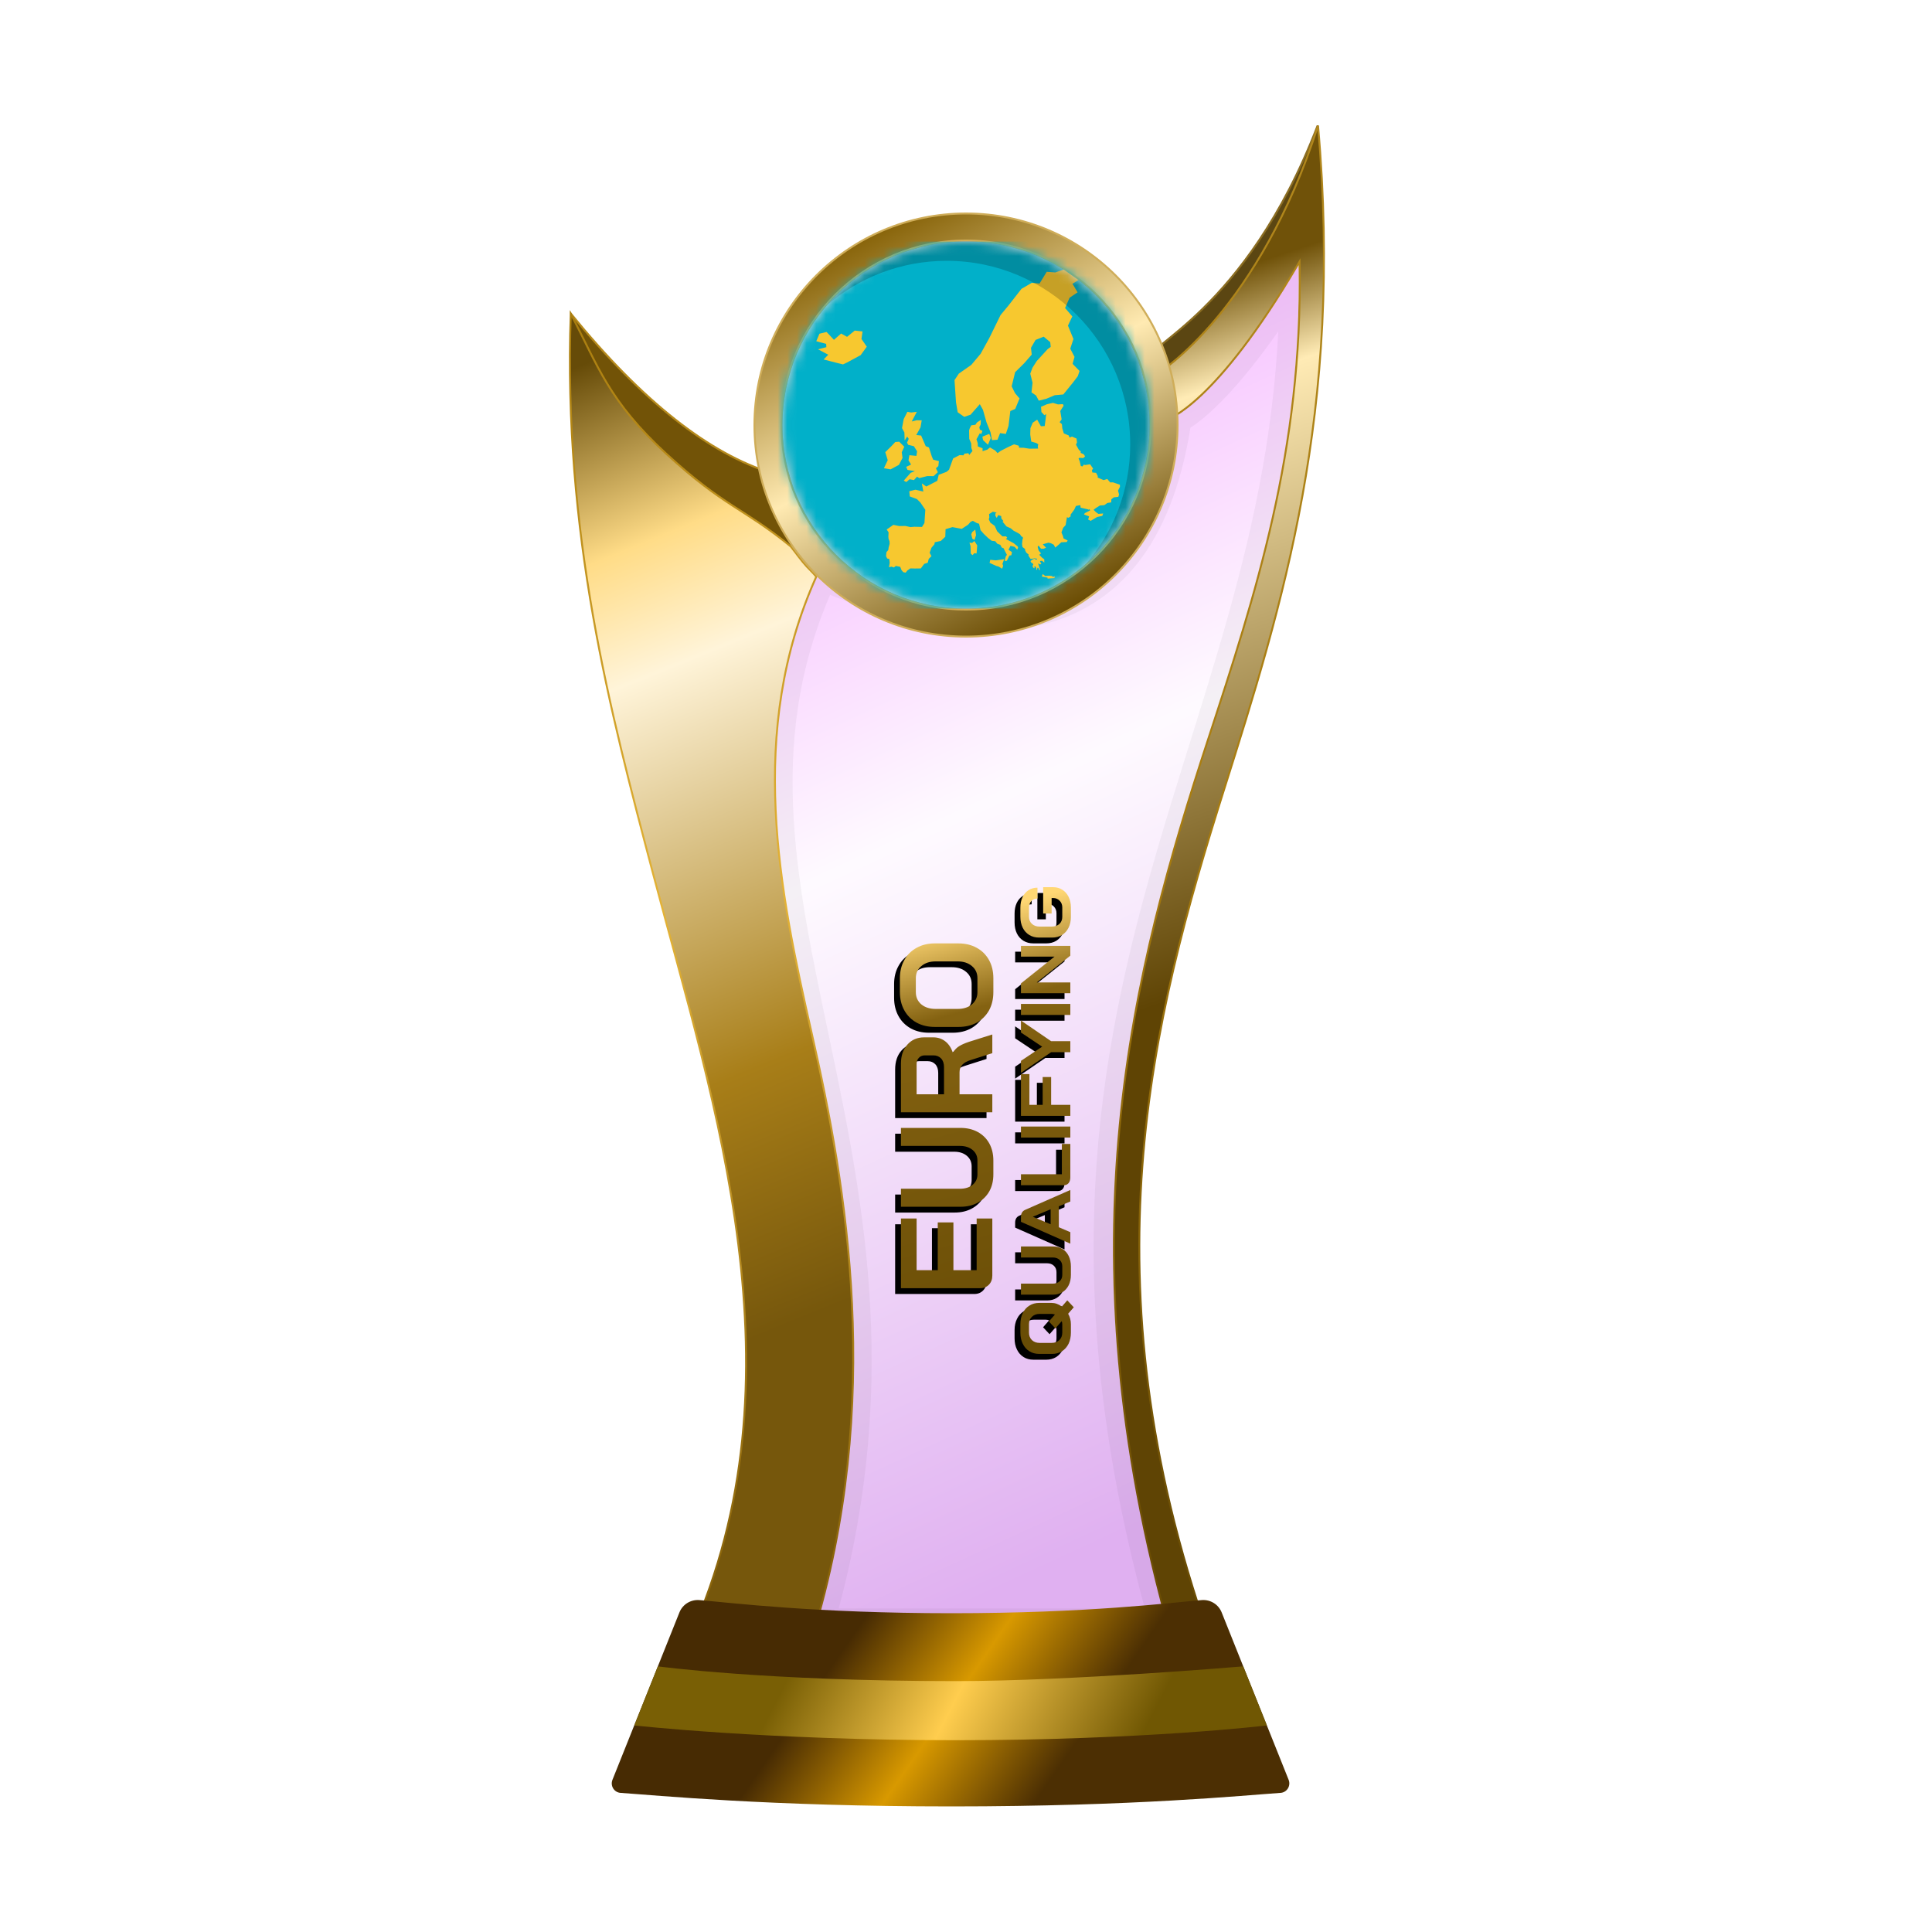 <?xml version="1.0" encoding="UTF-8"?>
<svg width="200px" height="200px" viewBox="0 0 200 200" version="1.1" xmlns="http://www.w3.org/2000/svg" xmlns:xlink="http://www.w3.org/1999/xlink">
    <title>euro_championship_qualify_gold</title>
    <defs>
        <linearGradient x1="39.044%" y1="6.772%" x2="58.233%" y2="95.397%" id="linearGradient-1">
            <stop stop-color="#EE86FF" offset="0%"></stop>
            <stop stop-color="#FEF7FF" offset="37.799%"></stop>
            <stop stop-color="#CB7CE7" offset="100%"></stop>
        </linearGradient>
        <filter x="-9.2%" y="-7.0%" width="118.4%" height="110.5%" filterUnits="objectBoundingBox" id="filter-2">
            <feGaussianBlur stdDeviation="1" in="SourceGraphic"></feGaussianBlur>
        </filter>
        <linearGradient x1="50%" y1="9.706%" x2="53.008%" y2="57.196%" id="linearGradient-3">
            <stop stop-color="#705209" offset="0%"></stop>
            <stop stop-color="#FFEBB5" offset="15.683%"></stop>
            <stop stop-color="#5F4404" offset="100%"></stop>
        </linearGradient>
        <linearGradient x1="50.955%" y1="-0.323%" x2="51.506%" y2="94.957%" id="linearGradient-4">
            <stop stop-color="#B1871D" offset="0%"></stop>
            <stop stop-color="#A97D10" offset="47.712%"></stop>
            <stop stop-color="#6C4E04" offset="100%"></stop>
        </linearGradient>
        <linearGradient x1="48.684%" y1="0.016%" x2="56.281%" y2="77.617%" id="linearGradient-5">
            <stop stop-color="#664B08" offset="0%"></stop>
            <stop stop-color="#FFDC87" offset="19.473%"></stop>
            <stop stop-color="#FFF4D9" offset="32.378%"></stop>
            <stop stop-color="#A87E18" offset="74.156%"></stop>
            <stop stop-color="#76570C" offset="100%"></stop>
        </linearGradient>
        <linearGradient x1="52.298%" y1="-0.283%" x2="54.68%" y2="93.621%" id="linearGradient-6">
            <stop stop-color="#AA7E0F" offset="0%"></stop>
            <stop stop-color="#E4B337" offset="47.712%"></stop>
            <stop stop-color="#8C660B" offset="100%"></stop>
        </linearGradient>
        <linearGradient x1="29.723%" y1="45.927%" x2="71.412%" y2="54.64%" id="linearGradient-7">
            <stop stop-color="#472B03" offset="0%"></stop>
            <stop stop-color="#D89900" offset="49.166%"></stop>
            <stop stop-color="#4C2F03" offset="100%"></stop>
        </linearGradient>
        <linearGradient x1="22.357%" y1="48.161%" x2="82.774%" y2="51.797%" id="linearGradient-8">
            <stop stop-color="#795F05" offset="0%"></stop>
            <stop stop-color="#FFCD4E" offset="46.571%"></stop>
            <stop stop-color="#705703" offset="100%"></stop>
        </linearGradient>
        <linearGradient x1="15.322%" y1="11.29%" x2="60.493%" y2="100.18%" id="linearGradient-9">
            <stop stop-color="#88640A" offset="0%"></stop>
            <stop stop-color="#FFEAB2" offset="47.712%"></stop>
            <stop stop-color="#6B4D04" offset="100%"></stop>
        </linearGradient>
        <linearGradient x1="0%" y1="52.546%" x2="94.547%" y2="43.06%" id="linearGradient-10">
            <stop stop-color="#684C05" offset="0%"></stop>
            <stop stop-color="#846211" offset="78.543%"></stop>
            <stop stop-color="#FFD774" offset="100%"></stop>
        </linearGradient>
        <path d="M113.565,116.229 C114.115,116.527 114.745,116.675 115.457,116.675 L116.89,116.675 C117.601,116.675 118.227,116.527 118.768,116.229 C119.317,115.923 119.741,115.5 120.038,114.959 C120.344,114.41 120.497,113.775 120.497,113.054 L120.497,110.622 C120.497,109.901 120.344,109.27 120.038,108.73 C119.741,108.18 119.317,107.757 118.768,107.459 C118.227,107.153 117.601,107 116.89,107 L115.457,107 C114.745,107 114.115,107.153 113.565,107.459 C113.025,107.757 112.602,108.18 112.295,108.73 C111.998,109.27 111.849,109.901 111.849,110.622 L111.849,113.054 C111.849,113.775 111.998,114.41 112.295,114.959 C112.602,115.5 113.025,115.923 113.565,116.229 Z M118.146,114.459 C117.831,114.837 117.412,115.027 116.89,115.027 L115.457,115.027 C114.935,115.027 114.511,114.837 114.187,114.459 C113.872,114.081 113.714,113.585 113.714,112.973 L113.714,110.702 C113.714,110.09 113.872,109.595 114.187,109.216 C114.511,108.838 114.935,108.649 115.457,108.649 L116.89,108.649 C117.412,108.649 117.831,108.838 118.146,109.216 C118.471,109.595 118.633,110.09 118.633,110.702 L118.633,112.973 C118.633,113.585 118.471,114.081 118.146,114.459 Z M85.168,116.216 C85.411,116.45 85.727,116.567 86.114,116.567 L92.019,116.567 L92.019,114.946 L86.668,114.946 L86.668,112.54 L91.614,112.54 L91.614,110.919 L86.668,110.919 L86.668,108.73 L92.019,108.73 L92.019,107.108 L84.803,107.108 L84.803,115.297 C84.803,115.675 84.925,115.982 85.168,116.216 Z M94.829,116.256 C95.333,116.536 95.919,116.675 96.586,116.675 L98.018,116.675 C98.685,116.675 99.275,116.536 99.788,116.256 C100.302,115.968 100.698,115.567 100.977,115.054 C101.257,114.54 101.396,113.946 101.396,113.27 L101.396,107.108 L99.531,107.108 L99.531,113.216 C99.531,113.756 99.392,114.193 99.112,114.527 C98.833,114.86 98.468,115.027 98.018,115.027 L96.586,115.027 C96.144,115.027 95.784,114.86 95.504,114.527 C95.234,114.193 95.099,113.756 95.099,113.216 L95.099,107.108 L93.234,107.108 L93.234,113.27 C93.234,113.946 93.374,114.54 93.653,115.054 C93.932,115.567 94.324,115.968 94.829,116.256 Z M103.014,107.108 L108.041,107.108 C108.861,107.108 109.518,107.329 110.014,107.77 C110.518,108.212 110.77,108.793 110.77,109.513 L110.77,110.459 C110.77,110.928 110.635,111.338 110.365,111.689 C110.104,112.031 109.721,112.293 109.217,112.473 L109.217,112.5 C109.505,112.689 109.721,112.905 109.865,113.148 C110.018,113.392 110.167,113.73 110.311,114.162 L111.068,116.567 L109.135,116.567 L108.419,114.324 C108.302,113.937 108.14,113.648 107.933,113.459 C107.726,113.27 107.469,113.175 107.163,113.175 L104.879,113.175 L104.879,116.567 L103.014,116.567 L103.014,107.108 Z M107.69,111.567 C108.068,111.567 108.365,111.468 108.581,111.27 C108.798,111.063 108.906,110.797 108.906,110.473 L108.906,109.595 C108.906,109.333 108.825,109.126 108.662,108.973 C108.5,108.811 108.284,108.73 108.014,108.73 L104.879,108.73 L104.879,111.567 L107.69,111.567 Z M82.828,125 L82.16,124.416 C81.819,124.606 81.458,124.701 81.079,124.701 L80.204,124.701 C79.769,124.701 79.384,124.62 79.048,124.46 C78.718,124.294 78.459,124.065 78.272,123.773 C78.091,123.476 78,123.133 78,122.744 L78,121.429 C78,121.04 78.091,120.699 78.272,120.407 C78.459,120.11 78.718,119.881 79.048,119.721 C79.384,119.555 79.769,119.472 80.204,119.472 L81.079,119.472 C81.513,119.472 81.896,119.555 82.226,119.721 C82.562,119.881 82.82,120.11 83.002,120.407 C83.189,120.699 83.282,121.04 83.282,121.429 L83.282,122.685 C83.282,123.065 83.156,123.425 82.903,123.766 L83.547,124.328 L82.828,125 Z M81.079,123.81 C81.183,123.81 81.288,123.79 81.392,123.751 L80.641,123.094 L81.359,122.422 L82.077,123.05 C82.121,122.924 82.143,122.802 82.143,122.685 L82.143,121.473 C82.143,121.142 82.044,120.874 81.846,120.67 C81.654,120.466 81.398,120.363 81.079,120.363 L80.204,120.363 C79.885,120.363 79.626,120.466 79.428,120.67 C79.235,120.874 79.139,121.142 79.139,121.473 L79.139,122.7 C79.139,123.031 79.235,123.299 79.428,123.503 C79.626,123.708 79.885,123.81 80.204,123.81 L81.079,123.81 Z M86.184,124.701 C85.777,124.701 85.419,124.625 85.111,124.474 C84.803,124.318 84.563,124.102 84.393,123.824 C84.222,123.547 84.137,123.226 84.137,122.861 L84.137,119.531 L85.276,119.531 L85.276,122.831 C85.276,123.123 85.359,123.359 85.524,123.54 C85.694,123.72 85.914,123.81 86.184,123.81 L87.059,123.81 C87.334,123.81 87.557,123.72 87.727,123.54 C87.898,123.359 87.983,123.123 87.983,122.831 L87.983,119.531 L89.122,119.531 L89.122,122.861 C89.122,123.226 89.037,123.547 88.866,123.824 C88.696,124.102 88.454,124.318 88.14,124.474 C87.826,124.625 87.466,124.701 87.059,124.701 L86.184,124.701 Z M93.277,123.452 L91.114,123.452 L90.603,124.642 L89.414,124.642 L91.676,119.531 L92.187,119.531 C92.545,119.531 92.787,119.677 92.914,119.969 L94.969,124.642 L93.78,124.642 L93.277,123.452 Z M91.42,122.605 L92.972,122.605 L92.204,120.765 L92.196,120.765 L91.42,122.605 Z M96.263,124.642 C96.021,124.642 95.826,124.581 95.677,124.46 C95.534,124.333 95.463,124.168 95.463,123.963 L95.463,119.531 L96.602,119.531 L96.602,123.766 L99.738,123.766 L99.738,124.642 L96.263,124.642 Z M100.397,119.531 L101.536,119.531 L101.536,124.642 L100.397,124.642 L100.397,119.531 Z M102.644,119.531 L106.969,119.531 L106.969,120.407 L103.783,120.407 L103.783,121.78 L106.664,121.78 L106.664,122.656 L103.783,122.656 L103.783,124.642 L102.644,124.642 L102.644,119.531 Z M109.235,122.656 L107.097,119.531 L108.335,119.531 L109.805,121.729 L111.274,119.531 L112.512,119.531 L110.374,122.656 L110.374,124.642 L109.235,124.642 L109.235,122.656 Z M113.093,119.531 L114.232,119.531 L114.232,124.642 L113.093,124.642 L113.093,119.531 Z M115.339,119.531 L116.354,119.531 L119.128,123.007 L119.128,119.531 L120.242,119.531 L120.242,124.642 L119.227,124.642 L116.454,121.166 L116.454,124.642 L115.339,124.642 L115.339,119.531 Z M123.245,124.701 C122.821,124.701 122.447,124.62 122.122,124.46 C121.797,124.299 121.544,124.073 121.363,123.781 C121.187,123.484 121.099,123.143 121.099,122.758 L121.099,121.415 C121.099,121.03 121.187,120.692 121.363,120.4 C121.544,120.103 121.797,119.874 122.122,119.713 C122.452,119.553 122.832,119.472 123.261,119.472 L124.185,119.472 C124.598,119.472 124.961,119.545 125.275,119.691 C125.589,119.838 125.831,120.044 126.001,120.312 C126.178,120.58 126.265,120.889 126.265,121.24 L125.143,121.24 C125.143,120.977 125.055,120.765 124.879,120.604 C124.703,120.444 124.472,120.363 124.185,120.363 L123.261,120.363 C122.953,120.363 122.705,120.466 122.518,120.67 C122.331,120.87 122.238,121.132 122.238,121.459 L122.238,122.715 C122.238,123.041 122.328,123.306 122.51,123.51 C122.697,123.71 122.942,123.81 123.245,123.81 L124.219,123.81 C124.499,123.81 124.73,123.72 124.912,123.54 C125.099,123.359 125.192,123.136 125.192,122.868 L125.192,122.707 L123.591,122.707 L123.591,121.831 L126.315,121.831 L126.315,122.868 C126.315,123.223 126.227,123.54 126.051,123.817 C125.875,124.095 125.627,124.311 125.308,124.467 C124.989,124.623 124.626,124.701 124.219,124.701 L123.245,124.701 Z" id="path-11"></path>
        <filter x="-1.9%" y="-5.0%" width="102.5%" height="106.7%" filterUnits="objectBoundingBox" id="filter-12">
            <feOffset dx="-0.6" dy="-0.6" in="SourceAlpha" result="shadowOffsetOuter1"></feOffset>
            <feColorMatrix values="0 0 0 0 0   0 0 0 0 0   0 0 0 0 0  0 0 0 0.2 0" type="matrix" in="shadowOffsetOuter1"></feColorMatrix>
        </filter>
        <circle id="path-13" cx="19" cy="19" r="19"></circle>
    </defs>
    <g id="euro_championship_qualify_gold" stroke="none" stroke-width="1" fill="none" fill-rule="evenodd">
        <g id="euro_qualify_gold_shield" transform="translate(59, 13)">
            <g id="cup" transform="translate(-0, 0)">
                <path d="M25.9,46 C10,79.5 39.5,107 25.182,155.5 L62.144,155.5 C43.037,88.637 76.262,63.456 75.431,14.451 C66.71,28.571 62.4,30 62.4,30 C59.078,53.672 42.512,53.06 25.9,46 Z" id="glass" fill="url(#linearGradient-1)" fill-rule="nonzero" opacity="0.6"></path>
                <path d="M25.9,46 C10,79.5 39.5,107 25.182,155.5 L62.144,155.5 C43.037,88.637 76.262,63.456 75.431,14.451 C66.71,28.571 62.4,30 62.4,30 C59.078,53.672 42.512,53.06 25.9,46 Z" id="glass-shadow" stroke="#000000" stroke-width="4" opacity="0.2" fill-rule="nonzero" filter="url(#filter-2)"></path>
                <path d="M77.4,0 C69.9,19.5 58.9,23 60.4,24 L61.4,26.5 C69.9,24 77.4,10 77.4,0 Z" id="Path" stroke="#8B6D22" stroke-width="0.2" fill="#5B4612" fill-rule="nonzero"></path>
                <path d="M75.531,14.449 L75.525,14.093 L75.345,14.4 C71.083,21.669 67.706,25.673 65.398,27.859 C64.244,28.951 63.358,29.589 62.763,29.953 C62.465,30.135 62.24,30.248 62.091,30.316 C62.045,30.337 62.007,30.353 61.975,30.366 L61.012,25.547 C61.029,25.536 61.05,25.522 61.075,25.505 C61.155,25.452 61.271,25.372 61.422,25.264 C61.723,25.046 62.159,24.715 62.701,24.256 C63.784,23.338 65.292,21.913 66.989,19.877 C70.329,15.871 74.404,9.504 77.441,0.005 C80.081,29.62 73.719,49.746 67.747,68.635 C60.167,92.611 53.219,119.579 66.142,156.4 L62.219,156.4 C50.618,115.733 58.388,86.997 66.053,63.575 C70.975,48.533 75.856,33.617 75.531,14.449 Z" id="Path" stroke="url(#linearGradient-4)" stroke-width="0.2" fill="url(#linearGradient-3)" fill-rule="nonzero"></path>
                <path d="M0.12,19.5 C7.453,28.5 14.413,34 21,36 L24,45 C8.413,35.333 0.453,26.833 0.12,19.5 Z" id="Path-2" stroke="#B68A1C" stroke-width="0.2" fill="#725307"></path>
                <path d="M12.448,156.4 C24.523,129.475 14.934,101.369 8.615,77.48 C4.139,60.556 -0.705,42.242 0.085,19.478 C2.915,24.898 4,28.5 10,34 C16,39.5 17.965,39.575 22.86,43.571 C23.46,44.321 23.976,45.069 24.5,45.631 C24.763,45.913 25,46.147 25.16,46.312 C25.213,46.367 25.327,46.496 25.5,46.7 C18.264,62.841 21.677,79.21 25.037,94.011 C28.6,109.705 32.549,132.09 25.108,156.4 L12.448,156.4 Z" id="Path" stroke="url(#linearGradient-6)" stroke-width="0.2" fill="url(#linearGradient-5)" fill-rule="nonzero"></path>
                <path d="M11.335,153.913 C11.669,153.078 12.513,152.565 13.409,152.641 C16.674,152.916 25.364,154 39.5,154 C53.636,154 62.126,152.916 65.391,152.641 C66.287,152.565 67.131,153.078 67.465,153.913 L74.398,171.244 C74.647,171.869 74.227,172.553 73.557,172.598 C69.827,172.849 58.454,174 39.5,174 C20.546,174 8.973,172.849 5.243,172.598 C4.573,172.553 4.153,171.869 4.402,171.244 L11.335,153.913 Z" id="Path" fill="url(#linearGradient-7)" fill-rule="nonzero"></path>
                <path d="M9.1,159.5 C9.1,159.5 20.307,161.029 39.902,161.029 C51.809,161.029 69.7,159.5 69.7,159.5 L72.15,165.617 C72.15,165.617 59.498,167.146 39.902,167.146 C20.307,167.146 6.66,165.617 6.66,165.617 L9.1,159.5 Z" id="Path" fill="url(#linearGradient-8)" fill-rule="nonzero"></path>
                <circle id="Oval" fill="#8B7234" cx="41" cy="31" r="21"></circle>
                <path d="M41,9.1 C47.048,9.1 52.523,11.551 56.486,15.514 C60.449,19.477 62.9,24.952 62.9,31 C62.9,37.048 60.449,42.523 56.486,46.486 C52.523,50.449 47.048,52.9 41,52.9 C34.952,52.9 29.477,50.449 25.514,46.486 C21.551,42.523 19.1,37.048 19.1,31 C19.1,24.952 21.551,19.477 25.514,15.514 C29.477,11.551 34.952,9.1 41,9.1 Z M41,11.9 C35.726,11.9 30.951,14.038 27.494,17.494 C24.038,20.951 21.9,25.726 21.9,31 C21.9,36.274 24.038,41.049 27.494,44.506 C30.951,47.962 35.726,50.1 41,50.1 C46.274,50.1 51.049,47.962 54.506,44.506 C57.962,41.049 60.1,36.274 60.1,31 C60.1,25.726 57.962,20.951 54.506,17.494 C51.049,14.038 46.274,11.9 41,11.9 Z" id="Shape" stroke="#CFAD59" stroke-width="0.2" fill="url(#linearGradient-9)"></path>
            </g>
        </g>
        <g id="Combined-Shape-Copy" fill-rule="nonzero" transform="translate(102.157, 116) rotate(-90) translate(-102.157, -116)">
            <use fill="black" fill-opacity="1" filter="url(#filter-12)" xlink:href="#path-11"></use>
            <use fill="url(#linearGradient-10)" xlink:href="#path-11"></use>
        </g>
        <g id="flag" transform="translate(81, 25)">
            <mask id="mask-14" fill="white">
                <use xlink:href="#path-13"></use>
            </mask>
            <use id="Mask" fill="#D8D8D8" xlink:href="#path-13"></use>
            <g mask="url(#mask-14)" fill-rule="nonzero">
                <g transform="translate(-6, 0)">
                    <path d="M0,3.8 C0,1.701 1.701,0 3.8,0 L45.6,0 C47.699,0 49.4,1.701 49.4,3.8 L49.4,34.2 C49.4,36.299 47.699,38 45.6,38 L3.8,38 C1.701,38 0,36.299 0,34.2 L0,3.8 Z" id="Path" fill="#01B0C9"></path>
                    <path d="M37.806,34.625 L37.454,34.616 L37.384,34.76 L37.35,34.764 L37.118,34.785 L37.231,35.023 L37.47,35.1 L37.971,34.86 L37.955,34.813 L37.921,34.701 L38.25,34.447 L37.806,34.625 Z M33.997,16.705 L34.526,16.865 L35.031,16.835 L35.104,17.002 L34.758,17.549 L34.902,18.413 L34.693,18.701 L34.928,18.909 L34.968,19.342 L35.127,19.863 L35.64,20.082 L35.71,20.296 L35.966,20.193 L36.443,20.399 L36.49,20.801 L36.385,21.031 L36.692,21.579 L36.89,21.731 L36.861,21.88 L37.189,22.025 L37.33,22.242 L37.141,22.42 L36.747,22.392 L36.653,22.469 L36.768,22.737 L36.888,23.247 L37.069,23.28 L37.193,23.099 L37.341,23.139 L37.848,23.062 L38.159,23.51 L38.037,23.67 L38.077,23.912 L38.467,23.948 L38.641,24.284 L38.631,24.436 L39.251,24.704 L39.625,24.584 L39.926,24.939 L40.212,24.932 L40.931,25.176 L40.936,25.397 L40.739,25.785 L40.845,26.19 L40.769,26.432 L40.297,26.486 L40.046,26.688 L40.031,27.007 L39.641,27.064 L39.315,27.294 L38.859,27.331 L38.438,27.595 L38.208,27.775 L38.467,28.03 L38.706,28.198 L39.204,28.156 L39.108,28.403 L38.574,28.521 L37.91,28.917 L37.64,28.779 L37.747,28.457 L37.214,28.255 L37.301,28.121 L37.851,27.837 L37.781,27.696 L37.703,27.768 L37.627,27.729 L36.867,27.552 L36.834,27.289 L36.382,27.376 L36.201,27.764 L35.823,28.278 L35.834,28.457 L35.597,28.603 L35.449,28.541 L35.313,29.361 L35.059,29.637 L34.881,30.113 L35.038,30.488 L35.097,30.739 L35.524,30.948 L35.435,31.106 L34.855,31.141 L34.646,31.342 L34.239,31.686 L34.086,31.389 L33.793,31.237 L33.539,31.176 L32.947,31.343 L33.285,31.702 L33.038,31.805 L32.766,31.805 L32.509,31.477 L32.416,31.617 L32.526,31.996 L32.77,32.292 L32.585,32.43 L32.857,32.717 L33.099,32.896 L33.106,33.244 L32.869,33.044 L32.653,33.081 L32.797,33.394 L32.637,33.427 L32.463,33.307 L32.672,33.995 L32.571,33.995 L32.493,33.777 L32.393,33.774 L32.348,34.003 L32.27,33.951 L32.287,33.822 L32.19,33.641 L32.078,33.641 L32.099,33.787 L32.056,33.834 L31.948,33.74 L31.882,33.565 L31.972,33.465 L31.91,33.337 L31.838,33.27 L31.765,33.255 L31.68,33.091 L31.781,33.001 L31.843,32.917 L31.941,32.934 L31.985,32.863 L32.087,32.835 L32.205,32.915 L32.301,32.945 L32.369,32.837 L32.205,32.823 L32.108,32.79 L31.89,32.839 L31.678,32.847 L31.488,32.562 L31.457,32.518 L31.487,32.407 L31.239,32.207 L31.124,31.975 L31.116,31.836 L30.844,31.622 L30.802,31.317 L30.844,30.877 L30.91,30.675 L30.829,30.572 L30.726,30.522 L30.59,30.308 L30.378,30.177 L29.92,29.933 L29.636,29.693 L29.19,29.495 L28.78,28.998 L28.879,28.946 L28.656,28.661 L28.646,28.427 L28.332,28.32 L28.182,28.617 L28.038,28.386 L28.05,28.145 L28.068,28.135 L28.176,28.072 L27.787,27.971 L27.39,28.219 L27.418,28.561 L27.359,28.756 L27.519,29.103 L27.977,29.442 L28.223,29.994 L28.766,30.525 L29.149,30.522 L29.267,30.666 L29.129,30.795 L29.567,31.03 L29.925,31.225 L30.343,31.559 L30.393,31.677 L30.303,31.906 L30.031,31.61 L29.607,31.505 L29.401,31.916 L29.755,32.149 L29.697,32.477 L29.493,32.513 L29.232,33.046 L29.029,33.093 L29.03,32.905 L29.129,32.572 L29.236,32.438 L29.046,32.074 L28.896,31.756 L28.694,31.676 L28.55,31.401 L28.236,31.284 L28.026,31.025 L27.665,30.983 L27.284,30.691 L26.839,30.264 L26.506,29.883 L26.355,29.221 L26.111,29.143 L25.714,28.918 L25.489,29.011 L25.208,29.324 L24.558,29.747 L23.595,29.566 L22.885,29.782 L22.857,30.563 L22.394,30.997 L21.769,31.133 L21.726,31.349 L21.425,31.702 L21.237,32.217 L21.426,32.574 L21.144,32.853 L21.04,33.253 L20.671,33.375 L20.324,33.843 L19.707,33.852 L19.24,33.841 L18.935,34.054 L18.749,34.282 L18.509,34.231 L18.329,34.028 L18.19,33.679 L17.734,33.586 L17.539,33.744 L17.281,33.659 L17.029,33.725 L17.104,33.248 L17.059,32.868 L16.839,32.811 L16.723,32.576 L16.763,32.165 L16.956,31.937 L16.991,31.681 L17.093,31.296 L17.081,31.023 L16.984,30.79 L16.963,30.57 L16.987,30.104 L16.789,29.815 L17.478,29.333 L18.075,29.454 L18.732,29.449 L19.25,29.564 L19.656,29.529 L20.445,29.549 L20.697,29.145 L20.789,27.773 L20.286,27.031 L19.926,26.667 L19.179,26.389 L19.13,25.854 L19.764,25.694 L20.584,25.884 L20.429,25.041 L20.89,25.364 L22.027,24.777 L22.173,24.148 L22.6,23.992 L22.991,23.842 L23.242,23.626 L23.67,22.453 L24.337,22.113 L24.743,22.136 L24.838,21.962 L25.246,21.917 L25.336,22.098 L25.669,21.692 L25.557,21.381 L25.535,20.902 L25.336,20.428 L25.322,19.537 L25.404,19.297 L25.543,19.029 L25.973,18.973 L26.144,18.724 L26.537,18.468 L26.52,18.935 L26.375,19.227 L26.435,19.476 L26.699,19.608 L26.579,19.939 L26.435,19.843 L26.083,20.468 L26.215,20.884 L26.224,21.212 L26.718,21.407 L26.713,21.703 L27.209,21.546 L27.483,21.318 L28.034,21.647 L28.264,21.91 L28.599,21.668 L29.359,21.281 L29.976,20.996 L30.461,21.139 L30.498,21.344 L30.97,21.355 L31.57,21.45 L32.468,21.436 L32.428,21.224 L32.481,20.992 L32.265,20.858 L31.755,20.709 L31.65,19.984 L31.668,19.321 L31.908,18.757 L32.367,18.447 L32.754,19.123 L33.146,19.105 L33.24,18.411 L33.297,17.868 L33.118,17.984 L32.808,17.654 L32.764,17.112 L33.382,16.846 L33.997,16.705 Z M28.948,32.889 L28.773,33.373 L28.846,33.563 L28.743,33.874 L28.37,33.646 L28.122,33.58 L27.441,33.269 L27.509,32.952 L28.08,33.008 L28.948,32.889 Z M25.869,31.006 L26.161,31.462 L26.094,32.299 L25.872,32.259 L25.674,32.468 L25.489,32.303 L25.47,31.54 L25.359,31.174 L25.627,31.208 L25.869,31.006 Z M25.958,29.825 L26.04,30.393 L25.878,30.896 L25.657,30.764 L25.543,30.323 L25.643,30.078 L25.958,29.825 Z M18.932,17.631 L19.322,17.704 L19.907,17.633 L19.384,18.63 L19.882,18.505 L20.417,18.51 L20.29,19.245 L19.851,20.033 L20.356,20.089 L20.394,20.179 L20.829,21.187 L21.164,21.321 L21.465,22.263 L21.604,22.584 L22.196,22.737 L22.137,23.247 L21.888,23.478 L22.083,23.884 L21.644,24.29 L20.991,24.283 L20.161,24.493 L19.933,24.342 L19.611,24.7 L19.16,24.613 L18.817,24.904 L18.558,24.753 L19.273,23.945 L19.71,23.776 L18.944,23.645 L18.807,23.332 L19.317,23.087 L19.048,22.655 L19.141,22.122 L19.867,22.195 L19.938,21.718 L19.611,21.205 L19.604,21.193 L19.012,21.045 L18.895,20.815 L19.073,20.432 L18.913,20.193 L18.65,20.601 L18.622,19.765 L18.375,19.314 L18.552,18.381 L18.932,17.631 Z M18.088,20.726 L18.61,21.246 L18.349,21.819 L18.429,22.404 L18.06,23.121 L17.194,23.588 L16.503,23.47 L16.898,22.638 L16.644,21.807 L17.308,21.154 L17.677,20.759 L18.088,20.726 Z M27.411,19.913 L27.566,20.348 L27.274,21.039 L26.764,20.559 L26.696,20.202 L27.411,19.913 Z M35.121,2.9 L36.648,3.986 L36.02,4.374 L36.554,5.264 L35.724,5.819 L35.257,6.885 L36.006,7.753 L35.555,8.707 L36.122,10.093 L35.793,11.096 L36.234,11.942 L36.034,12.663 L36.756,13.404 L36.572,13.944 L36.119,14.544 L35.074,15.834 L34.188,15.913 L33.33,16.273 L32.536,16.478 L32.253,15.944 L31.781,15.618 L31.889,14.623 L31.652,13.681 L31.885,13.058 L32.327,12.372 L33.443,11.15 L33.771,10.908 L33.718,10.413 L33.039,9.853 L32.2,10.191 L31.727,11.007 L31.804,11.707 L31.027,12.6 L30.085,13.529 L29.728,14.993 L30.077,15.702 L30.543,16.249 L30.096,17.333 L29.587,17.552 L29.401,19.091 L29.124,19.92 L28.532,19.835 L28.256,20.522 L27.69,20.562 L27.535,19.742 L27.126,18.731 L26.755,17.425 L26.431,16.842 L25.467,17.934 L24.816,18.15 L24.14,17.678 L23.966,16.658 L23.811,14.349 L24.26,13.674 L25.549,12.772 L26.513,11.625 L27.406,10.006 L28.579,7.611 L29.398,6.624 L30.74,4.902 L31.81,4.277 L32.613,4.354 L33.356,3.137 L34.246,3.203 L35.121,2.9 Z M33.95,34.637 L33.586,34.595 L33.207,34.628 L32.94,34.426 L32.85,34.682 L33.445,34.799 L33.44,34.896 L34.143,34.846 L34.204,34.67 L33.938,34.741 L33.95,34.637 Z M14.291,9.31 L13.481,9.223 L12.686,9.869 L12.071,9.527 L11.33,10.18 L10.569,9.365 L9.829,9.545 L9.5,10.323 L10.524,10.596 L10.545,10.939 L9.681,11.162 L10.743,11.719 L10.262,12.213 L11.624,12.563 L12.266,12.725 L12.687,12.525 L14.096,11.763 L14.729,10.89 L14.179,10.09 L14.291,9.31 Z" id="Combined-Shape" fill="#F7C82F"></path>
                </g>
            </g>
            <path d="M19,0 C29.493,0 38,8.507 38,19 C38,24.756 35.441,29.914 31.398,33.398 C34.266,30.07 36,25.738 36,21 C36,10.507 27.493,2 17,2 C12.262,2 7.93,3.734 4.602,6.602 C8.086,2.559 13.244,0 19,0 Z" id="Path" fill-opacity="0.2" fill="#000000" mask="url(#mask-14)"></path>
        </g>
    </g>
</svg>